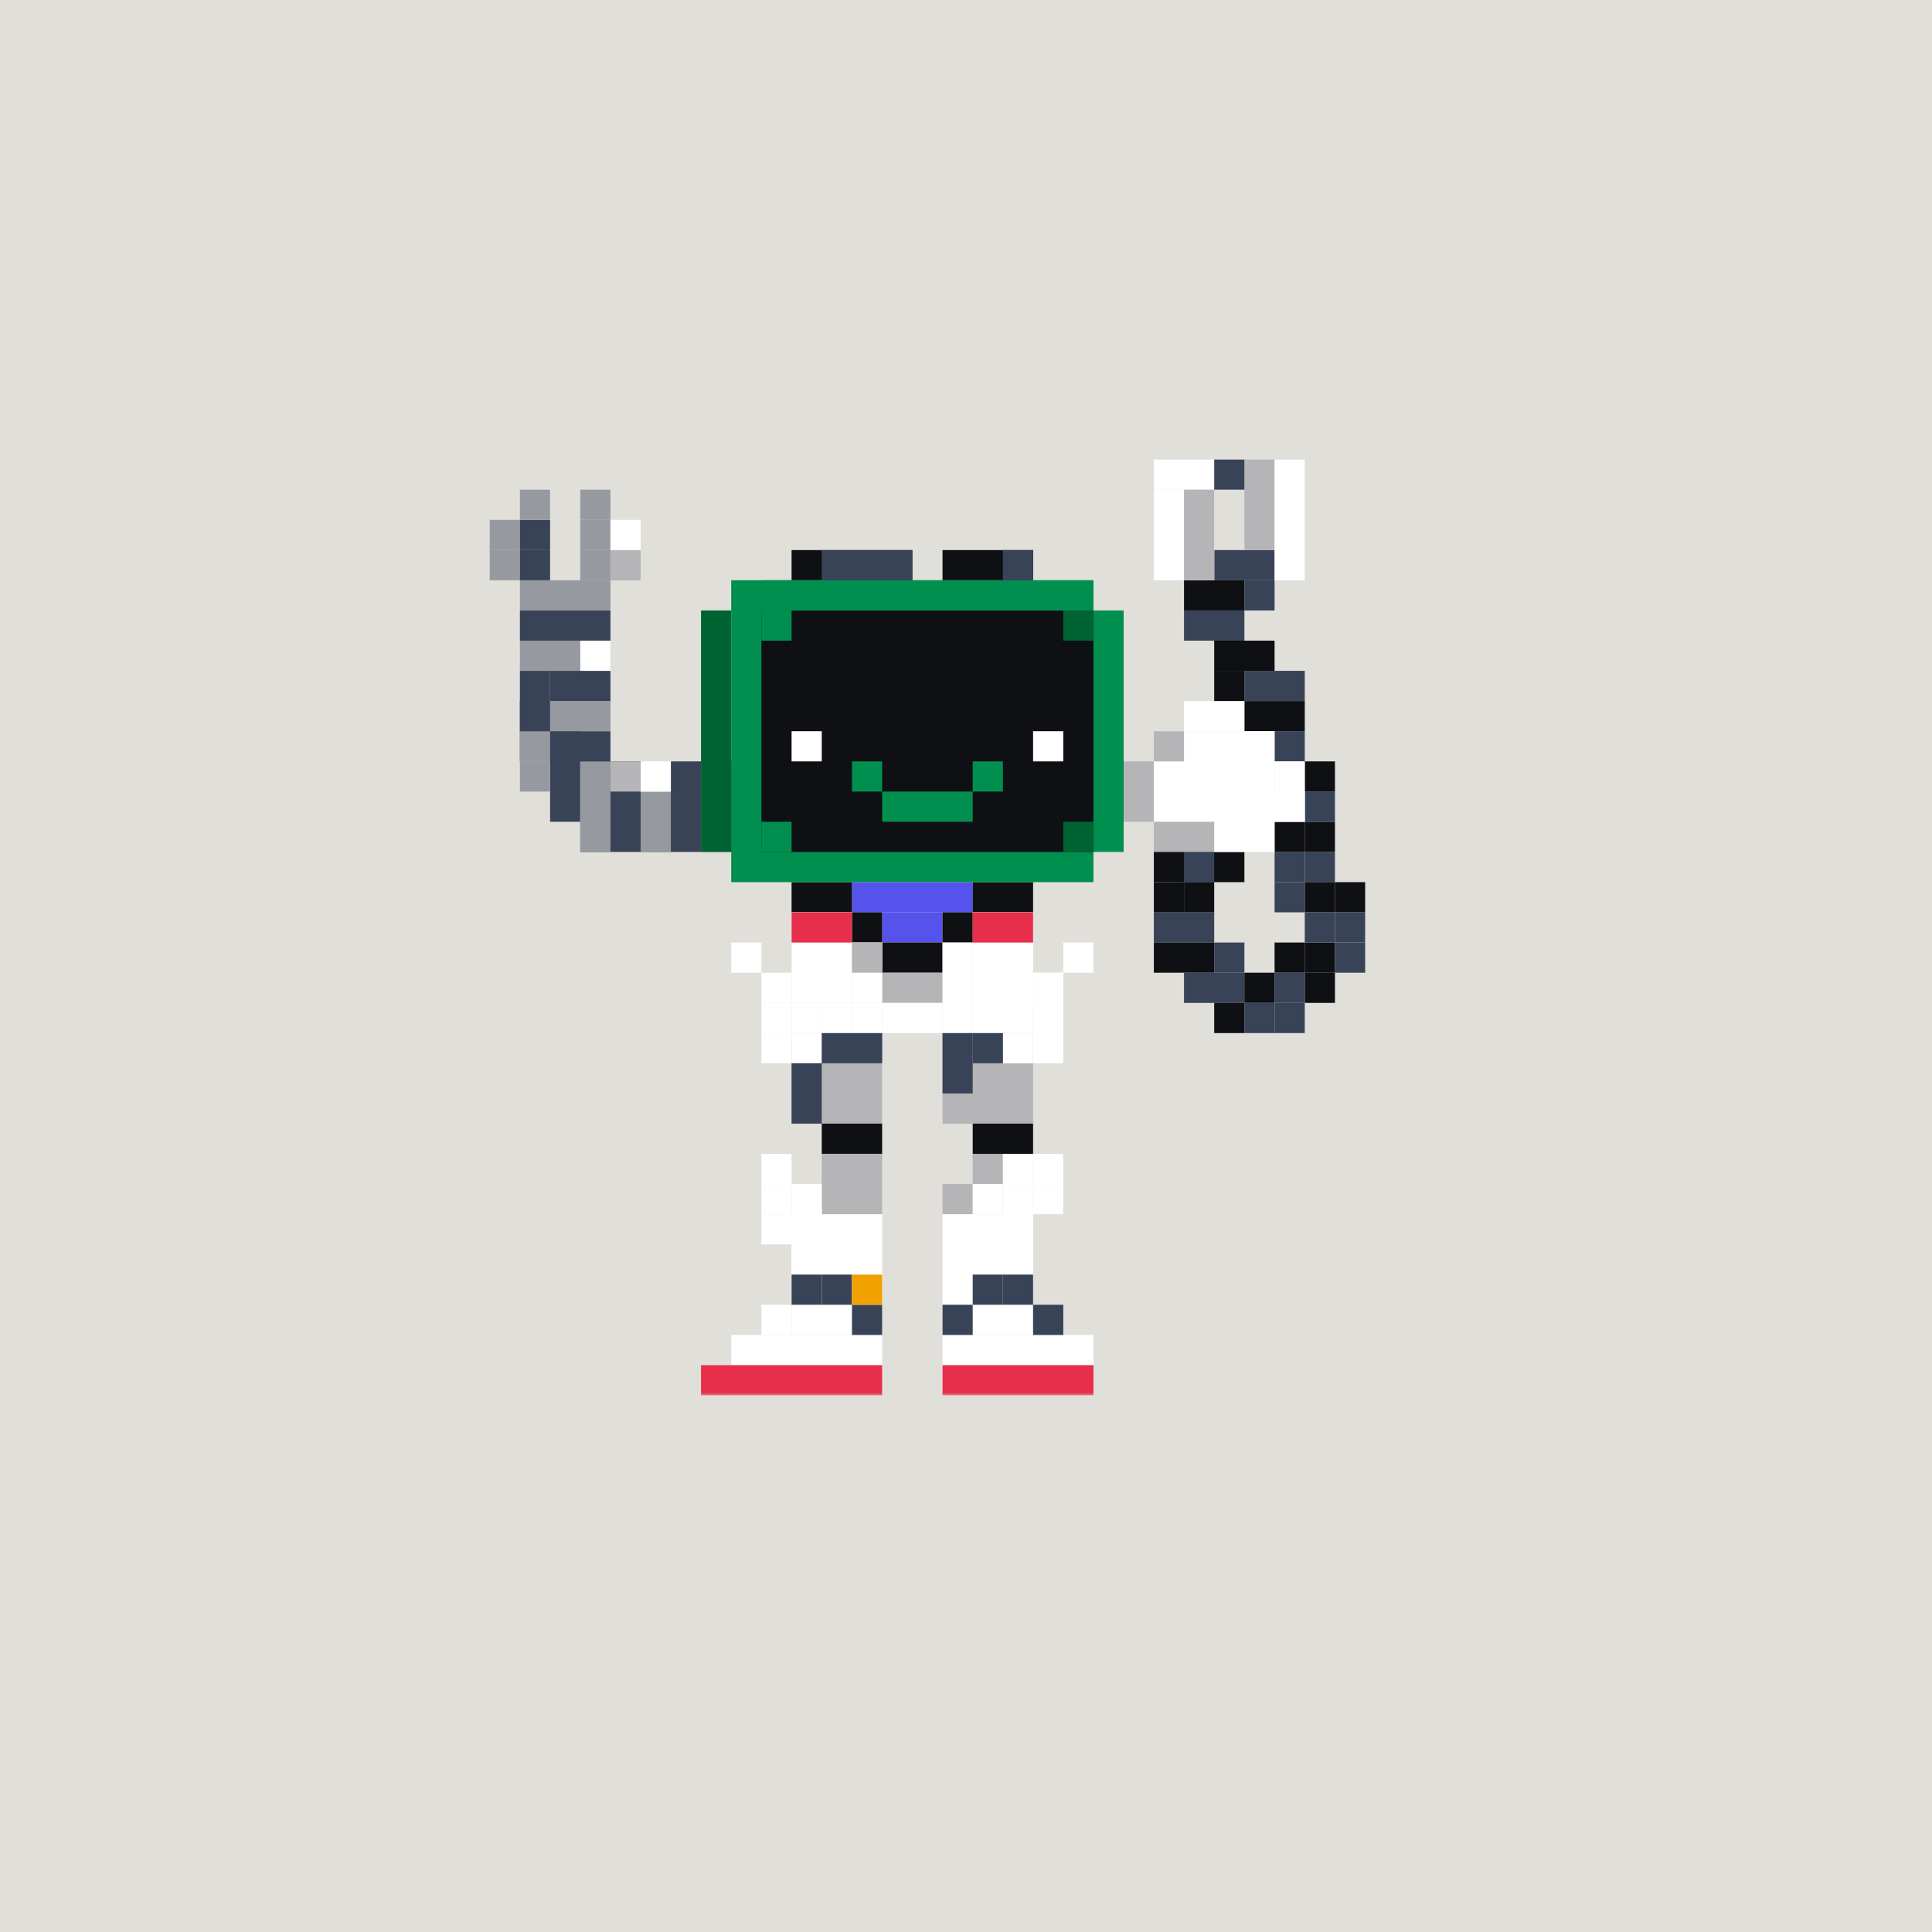 <svg width="768" height="768" viewBox="0 0 768 768" fill="none" xmlns="http://www.w3.org/2000/svg">
<path d="M768 0H0V768H768V0Z" fill="#E1DFDA"/>
<mask id="mask0_5_190704" style="mask-type:luminance" maskUnits="userSpaceOnUse" x="170" y="170" width="385" height="385">
<path d="M554.667 170.667H170.667V554.667H554.667V170.667Z" fill="white"/>
</mask>
<g mask="url(#mask0_5_190704)">
<path d="M278.667 302.667H254.667V338.667H278.667V302.667Z" fill="#394358"/>
<path d="M266.667 302.667H254.667V338.667H266.667V302.667Z" fill="#9699A0"/>
<path d="M290.667 302.667H278.667V338.667H290.667V302.667Z" fill="#9699A0"/>
<path d="M302.667 302.667H290.667V338.667H302.667V302.667Z" fill="#394358"/>
<path d="M254.667 302.667H230.667V338.667H254.667V302.667Z" fill="#394358"/>
<path d="M230.667 290.667H218.667V326.667H230.667V290.667Z" fill="#394358"/>
<path d="M218.667 266.667H206.667V302.667H218.667V266.667Z" fill="#394358"/>
<path d="M242.667 302.667H230.667V338.667H242.667V302.667Z" fill="#9699A0"/>
<path d="M266.667 302.667H254.667V314.667H266.667V302.667Z" fill="white"/>
<path d="M254.667 302.667H242.667V314.667H254.667V302.667Z" fill="#B5B5B7"/>
<path d="M266.667 302.667H254.667V314.667H266.667V302.667Z" fill="white"/>
<path d="M242.667 314.667H230.667V326.667H242.667V314.667Z" fill="#9699A0"/>
<path d="M242.667 290.667H230.667V302.667H242.667V290.667Z" fill="#394358"/>
<path d="M230.667 290.667H218.667V302.667H230.667V290.667Z" fill="#394358"/>
<path d="M218.667 302.667H206.667V314.667H218.667V302.667Z" fill="#9699A0"/>
<path d="M218.667 290.667H206.667V302.667H218.667V290.667Z" fill="#9699A0"/>
<path d="M206.667 290.667H218.667V278.667H206.667V290.667Z" fill="#394358"/>
<path d="M218.667 290.667H242.667V278.667H218.667V290.667Z" fill="#9699A0"/>
<path d="M242.667 266.667H218.667V278.667H242.667V266.667Z" fill="#394358"/>
<path d="M242.667 254.667H206.667V266.667H242.667V254.667Z" fill="#9699A0"/>
<path d="M242.667 242.667H206.667V254.667H242.667V242.667Z" fill="#394358"/>
<path d="M242.667 230.667H206.667V242.667H242.667V230.667Z" fill="#9699A0"/>
<path d="M206.667 218.667H194.667V230.667H206.667V218.667Z" fill="#9699A0"/>
<path d="M218.667 218.667H206.667V230.667H218.667V218.667Z" fill="#394358"/>
<path d="M206.667 206.667H194.667V218.667H206.667V206.667Z" fill="#9699A0"/>
<path d="M218.667 206.667H206.667V218.667H218.667V206.667Z" fill="#394358"/>
<path d="M218.667 194.667H206.667V206.667H218.667V194.667Z" fill="#9699A0"/>
<path d="M242.667 218.667H230.667V230.667H242.667V218.667Z" fill="#9699A0"/>
<path d="M254.667 218.667H242.667V230.667H254.667V218.667Z" fill="#9699A0"/>
<path d="M254.667 218.667H242.667V230.667H254.667V218.667Z" fill="#B5B5B7"/>
<path d="M242.667 206.667H230.667V218.667H242.667V206.667Z" fill="#9699A0"/>
<path d="M254.667 206.667H242.667V218.667H254.667V206.667Z" fill="white"/>
<path d="M242.667 254.667H230.667V266.667H242.667V254.667Z" fill="white"/>
<path d="M242.667 194.667H230.667V206.667H242.667V194.667Z" fill="#9699A0"/>
</g>
<mask id="mask1_5_190704" style="mask-type:luminance" maskUnits="userSpaceOnUse" x="170" y="170" width="385" height="385">
<path d="M554.667 170.667H170.667V554.667H554.667V170.667Z" fill="white"/>
</mask>
<g mask="url(#mask1_5_190704)">
<path d="M494.667 350.667V338.667H470.667V350.667H494.667Z" fill="#0F1013"/>
<path d="M482.667 374.667V362.667H458.667V374.667H482.667Z" fill="#394358"/>
<path d="M482.667 386.667V374.667H458.667V386.667H482.667Z" fill="#0F1013"/>
<path d="M494.667 398.667V386.667H470.667V398.667H494.667Z" fill="#394358"/>
<path d="M494.667 410.667V398.667H482.667V410.667H494.667Z" fill="#0F1013"/>
<path d="M506.667 398.667V386.667H494.667V398.667H506.667Z" fill="#0F1013"/>
<path d="M530.667 398.667V386.667H518.667V398.667H530.667Z" fill="#0F1013"/>
<path d="M530.667 386.667V374.667H518.667V386.667H530.667Z" fill="#0F1013"/>
<path d="M542.667 362.667V350.667H530.667V362.667H542.667Z" fill="#0F1013"/>
<path d="M530.667 350.667V338.667H518.667V350.667H530.667Z" fill="#394358"/>
<path d="M530.667 338.667V326.667H518.667V338.667H530.667Z" fill="#0F1013"/>
<path d="M530.667 326.667V314.667H518.667V326.667H530.667Z" fill="#394358"/>
<path d="M530.667 314.667V302.667H518.667V314.667H530.667Z" fill="#0F1013"/>
<path d="M518.667 302.667V290.667H506.667V302.667H518.667Z" fill="#394358"/>
<path d="M518.667 290.667V278.667H494.667V290.667H518.667Z" fill="#0F1013"/>
<path d="M506.667 266.667V254.667H482.667V266.667H506.667Z" fill="#0F1013"/>
<path d="M494.667 242.667V230.667H470.667V242.667H494.667Z" fill="#0F1013"/>
<path d="M518.667 278.667V266.667H494.667V278.667H518.667Z" fill="#394358"/>
<path d="M494.667 254.667V242.667H470.667V254.667H494.667Z" fill="#394358"/>
<path d="M506.667 230.667V218.667H482.667V230.667H506.667Z" fill="#394358"/>
<path d="M518.667 386.667V374.667H506.667V386.667H518.667Z" fill="#0F1013"/>
<path d="M530.667 362.667V350.667H518.667V362.667H530.667Z" fill="#0F1013"/>
<path d="M518.667 350.667V338.667H506.667V350.667H518.667Z" fill="#394358"/>
<path d="M518.667 338.667V326.667H506.667V338.667H518.667Z" fill="#0F1013"/>
<path d="M518.667 398.667V386.667H506.667V398.667H518.667Z" fill="#394358"/>
<path d="M530.667 374.667V362.667H518.667V374.667H530.667Z" fill="#394358"/>
<path d="M506.667 410.667V398.667H494.667V410.667H506.667Z" fill="#394358"/>
<path d="M518.667 410.667V398.667H506.667V410.667H518.667Z" fill="#394358"/>
<path d="M542.667 374.667V362.667H530.667V374.667H542.667Z" fill="#394358"/>
<path d="M542.667 386.667V374.667H530.667V386.667H542.667Z" fill="#394358"/>
<path d="M518.667 326.667V302.667H506.667V326.667H518.667Z" fill="white"/>
<path d="M518.667 326.667V314.667H506.667V326.667H518.667Z" fill="white"/>
<path d="M506.667 290.667H458.667V338.667H506.667V290.667Z" fill="white"/>
<path d="M494.667 278.667H470.667V290.667H494.667V278.667Z" fill="white"/>
<path d="M458.667 326.667V302.667H446.667V326.667H458.667Z" fill="#B5B5B7"/>
<path d="M470.667 302.667V290.667H458.667V302.667H470.667Z" fill="#B5B5B7"/>
<path d="M482.667 338.667V326.667H458.667V338.667H482.667Z" fill="#B5B5B7"/>
<path d="M494.667 374.667H482.667V386.667H494.667V374.667Z" fill="#394358"/>
<path d="M482.667 350.667H470.667V362.667H482.667V350.667Z" fill="#0F1013"/>
<path d="M470.667 350.667H458.667V362.667H470.667V350.667Z" fill="#0F1013"/>
<path d="M470.667 338.667H458.667V350.667H470.667V338.667Z" fill="#0F1013"/>
<path d="M482.667 338.667H470.667V350.667H482.667V338.667Z" fill="#394358"/>
<path d="M494.667 266.667H482.667V278.667H494.667V266.667Z" fill="#0F1013"/>
<path d="M506.667 230.667H494.667V242.667H506.667V230.667Z" fill="#394358"/>
<path d="M518.667 350.667H506.667V362.667H518.667V350.667Z" fill="#394358"/>
<path d="M482.667 194.667H458.667V230.667H482.667V194.667Z" fill="white"/>
<path d="M494.667 182.667H458.667V194.667H494.667V182.667Z" fill="white"/>
<path d="M506.667 182.667H494.667V218.667H506.667V182.667Z" fill="#B5B5B7"/>
<path d="M482.667 194.667H470.667V230.667H482.667V194.667Z" fill="#B5B5B7"/>
<path d="M518.667 182.667H506.667V230.667H518.667V182.667Z" fill="white"/>
<path d="M494.667 182.667H482.667V194.667H494.667V182.667Z" fill="#394358"/>
<path d="M446.667 302.667H422.667V326.667H446.667V302.667Z" fill="#0F1013"/>
<path d="M434.667 302.667H422.667V326.667H434.667V302.667Z" fill="#394358"/>
</g>
<mask id="mask2_5_190704" style="mask-type:luminance" maskUnits="userSpaceOnUse" x="170" y="170" width="385" height="385">
<path d="M554.667 170.667H170.667V554.667H554.667V170.667Z" fill="white"/>
</mask>
<g mask="url(#mask2_5_190704)">
<path d="M386.667 350.667H338.667V362.667H386.667V350.667Z" fill="#5653EC"/>
<path d="M374.667 362.667H350.667V374.667H374.667V362.667Z" fill="#5653EC"/>
<path d="M374.667 374.667H350.667V386.667H374.667V374.667Z" fill="#0F1013"/>
<path d="M374.667 386.667H350.667V398.667H374.667V386.667Z" fill="#B5B5B7"/>
<path d="M350.667 410.667H314.667V446.667H350.667V410.667Z" fill="#B5B5B7"/>
<path d="M350.667 446.667H326.667V458.667H350.667V446.667Z" fill="#0F1013"/>
<path d="M350.667 458.667H326.667V482.667H350.667V458.667Z" fill="#B5B5B7"/>
<path d="M398.667 458.667H386.667V482.667H398.667V458.667Z" fill="#B5B5B7"/>
<path d="M386.667 470.667H374.667V482.667H386.667V470.667Z" fill="#B5B5B7"/>
<path d="M410.667 410.667H374.667V446.667H410.667V410.667Z" fill="#B5B5B7"/>
<path d="M410.667 446.667H386.667V458.667H410.667V446.667Z" fill="#0F1013"/>
<path d="M410.667 350.667H386.667V362.667H410.667V350.667Z" fill="#0F1013"/>
<path d="M338.667 350.667H314.667V362.667H338.667V350.667Z" fill="#0F1013"/>
<path d="M338.667 362.667H314.667V398.667H338.667V362.667Z" fill="white"/>
<path d="M410.667 362.667H386.667V410.667H410.667V362.667Z" fill="white"/>
<path d="M350.667 362.667H338.667V374.667H350.667V362.667Z" fill="#0F1013"/>
<path d="M386.667 362.667H374.667V374.667H386.667V362.667Z" fill="#0F1013"/>
<path d="M350.667 374.667H338.667V398.667H350.667V374.667Z" fill="white"/>
<path d="M314.667 386.667H302.667V398.667H314.667V386.667Z" fill="white"/>
<path d="M314.667 470.667H302.667V482.667H314.667V470.667Z" fill="white"/>
<path d="M314.667 458.667H302.667V470.667H314.667V458.667Z" fill="white"/>
<path d="M314.667 518.667H302.667V530.667H314.667V518.667Z" fill="white"/>
<path d="M314.667 398.667H302.667V410.667H314.667V398.667Z" fill="white"/>
<path d="M314.667 482.667H302.667V494.667H314.667V482.667Z" fill="white"/>
<path d="M314.667 410.667H302.667V422.667H314.667V410.667Z" fill="white"/>
<path d="M302.667 542.667H290.667V554.667H302.667V542.667Z" fill="white"/>
<path d="M326.667 470.667H314.667V518.667H326.667V470.667Z" fill="white"/>
<path d="M350.667 482.667H314.667V530.667H350.667V482.667Z" fill="white"/>
<path d="M350.667 530.667H290.667V554.667H350.667V530.667Z" fill="white"/>
<path d="M326.667 410.667H314.667V422.667H326.667V410.667Z" fill="white"/>
<path d="M422.667 386.667H410.667V398.667H422.667V386.667Z" fill="white"/>
<path d="M422.667 386.667H410.667V398.667H422.667V386.667Z" fill="white"/>
<path d="M422.667 398.667H410.667V422.667H422.667V398.667Z" fill="white"/>
<path d="M410.667 410.667H398.667V422.667H410.667V410.667Z" fill="white"/>
<path d="M434.667 374.667H422.667V386.667H434.667V374.667Z" fill="white"/>
<path d="M302.667 374.667H290.667V386.667H302.667V374.667Z" fill="white"/>
<path d="M326.667 398.667H314.667V410.667H326.667V398.667Z" fill="white"/>
<path d="M338.667 398.667H326.667V410.667H338.667V398.667Z" fill="white"/>
<path d="M350.667 398.667H338.667V410.667H350.667V398.667Z" fill="white"/>
<path d="M374.667 398.667H350.667V410.667H374.667V398.667Z" fill="white"/>
<path d="M386.667 374.667H374.667V410.667H386.667V374.667Z" fill="white"/>
<path d="M350.667 374.667H338.667V386.667H350.667V374.667Z" fill="#B5B5B7"/>
<path d="M338.667 362.667H314.667V374.667H338.667V362.667Z" fill="#E72E4B"/>
<path d="M410.667 362.667H386.667V374.667H410.667V362.667Z" fill="#E72E4B"/>
<path d="M386.667 410.667H374.667V434.667H386.667V410.667Z" fill="#394358"/>
<path d="M398.667 410.667H386.667V422.667H398.667V410.667Z" fill="#394358"/>
<path d="M326.667 422.667H314.667V446.667H326.667V422.667Z" fill="#394358"/>
<path d="M350.667 410.667H326.667V422.667H350.667V410.667Z" fill="#394358"/>
<path d="M350.667 542.667H278.667V554.667H350.667V542.667Z" fill="#E72E4B"/>
<path d="M326.667 506.667H314.667V518.667H326.667V506.667Z" fill="#394358"/>
<path d="M338.667 506.667H326.667V518.667H338.667V506.667Z" fill="#394358"/>
<path d="M350.667 518.667H338.667V530.667H350.667V518.667Z" fill="#394358"/>
<path d="M350.667 506.667H338.667V518.667H350.667V506.667Z" fill="#F0A100"/>
<path d="M398.667 458.667H410.667V470.667H398.667V458.667Z" fill="white"/>
<path d="M386.667 470.667H398.667V482.667H386.667V470.667Z" fill="white"/>
<path d="M410.667 458.667H422.667V470.667H410.667V458.667Z" fill="white"/>
<path d="M410.667 470.667H422.667V482.667H410.667V470.667Z" fill="white"/>
<path d="M398.667 470.667H410.667V518.667H398.667V470.667Z" fill="white"/>
<path d="M374.667 482.667H410.667V530.667H374.667V482.667Z" fill="white"/>
<path d="M374.667 530.667H434.667V554.667H374.667V530.667Z" fill="white"/>
<path d="M374.667 542.667H434.667V554.667H374.667V542.667Z" fill="#E72E4B"/>
<path d="M398.667 506.667H410.667V518.667H398.667V506.667Z" fill="#394358"/>
<path d="M386.667 506.667H398.667V518.667H386.667V506.667Z" fill="#394358"/>
<path d="M374.667 518.667H386.667V530.667H374.667V518.667Z" fill="#394358"/>
<path d="M422.667 518.667H410.667V530.667H422.667V518.667Z" fill="#394358"/>
</g>
<mask id="mask3_5_190704" style="mask-type:luminance" maskUnits="userSpaceOnUse" x="170" y="170" width="385" height="385">
<path d="M554.667 170.667H170.667V554.667H554.667V170.667Z" fill="white"/>
</mask>
<g mask="url(#mask3_5_190704)">
<path d="M434.667 230.667H290.667V350.667H434.667V230.667Z" fill="#018F4F"/>
<path d="M362.667 218.667H314.667V230.667H362.667V218.667Z" fill="#0F1013"/>
<path d="M410.667 218.667H374.667V230.667H410.667V218.667Z" fill="#0F1013"/>
<path d="M362.667 218.667H326.667V230.667H362.667V218.667Z" fill="#394358"/>
<path d="M410.667 218.667H398.667V230.667H410.667V218.667Z" fill="#394358"/>
<path d="M446.667 242.667H434.667V338.667H446.667V242.667Z" fill="#018F4F"/>
<path d="M290.667 242.667H278.667V338.667H290.667V242.667Z" fill="#006332"/>
<path d="M434.667 242.667H302.667V338.667H434.667V242.667Z" fill="#0F1013"/>
<path d="M434.667 326.667H422.667V338.667H434.667V326.667Z" fill="#006332"/>
<path d="M434.667 242.667H422.667V254.667H434.667V242.667Z" fill="#006332"/>
<path d="M326.667 290.667H314.667V302.667H326.667V290.667Z" fill="white"/>
<path d="M386.667 314.667H350.667V326.667H386.667V314.667Z" fill="#018F4F"/>
<path d="M398.667 302.667H386.667V314.667H398.667V302.667Z" fill="#018F4F"/>
<path d="M350.667 302.667H338.667V314.667H350.667V302.667Z" fill="#018F4F"/>
<path d="M422.667 290.667H410.667V302.667H422.667V290.667Z" fill="white"/>
<path d="M422.667 230.667H302.667V242.667H422.667V230.667Z" fill="#018F4F"/>
<path d="M314.667 242.667H302.667V254.667H314.667V242.667Z" fill="#018F4F"/>
<path d="M314.667 230.667H302.667V242.667H314.667V230.667Z" fill="#018F4F"/>
<path d="M326.667 230.667H314.667V242.667H326.667V230.667Z" fill="#018F4F"/>
<path d="M314.667 326.667H302.667V338.667H314.667V326.667Z" fill="#018F4F"/>
<path d="M434.667 230.667H422.667V242.667H434.667V230.667Z" fill="#018F4F"/>
</g>
</svg>
